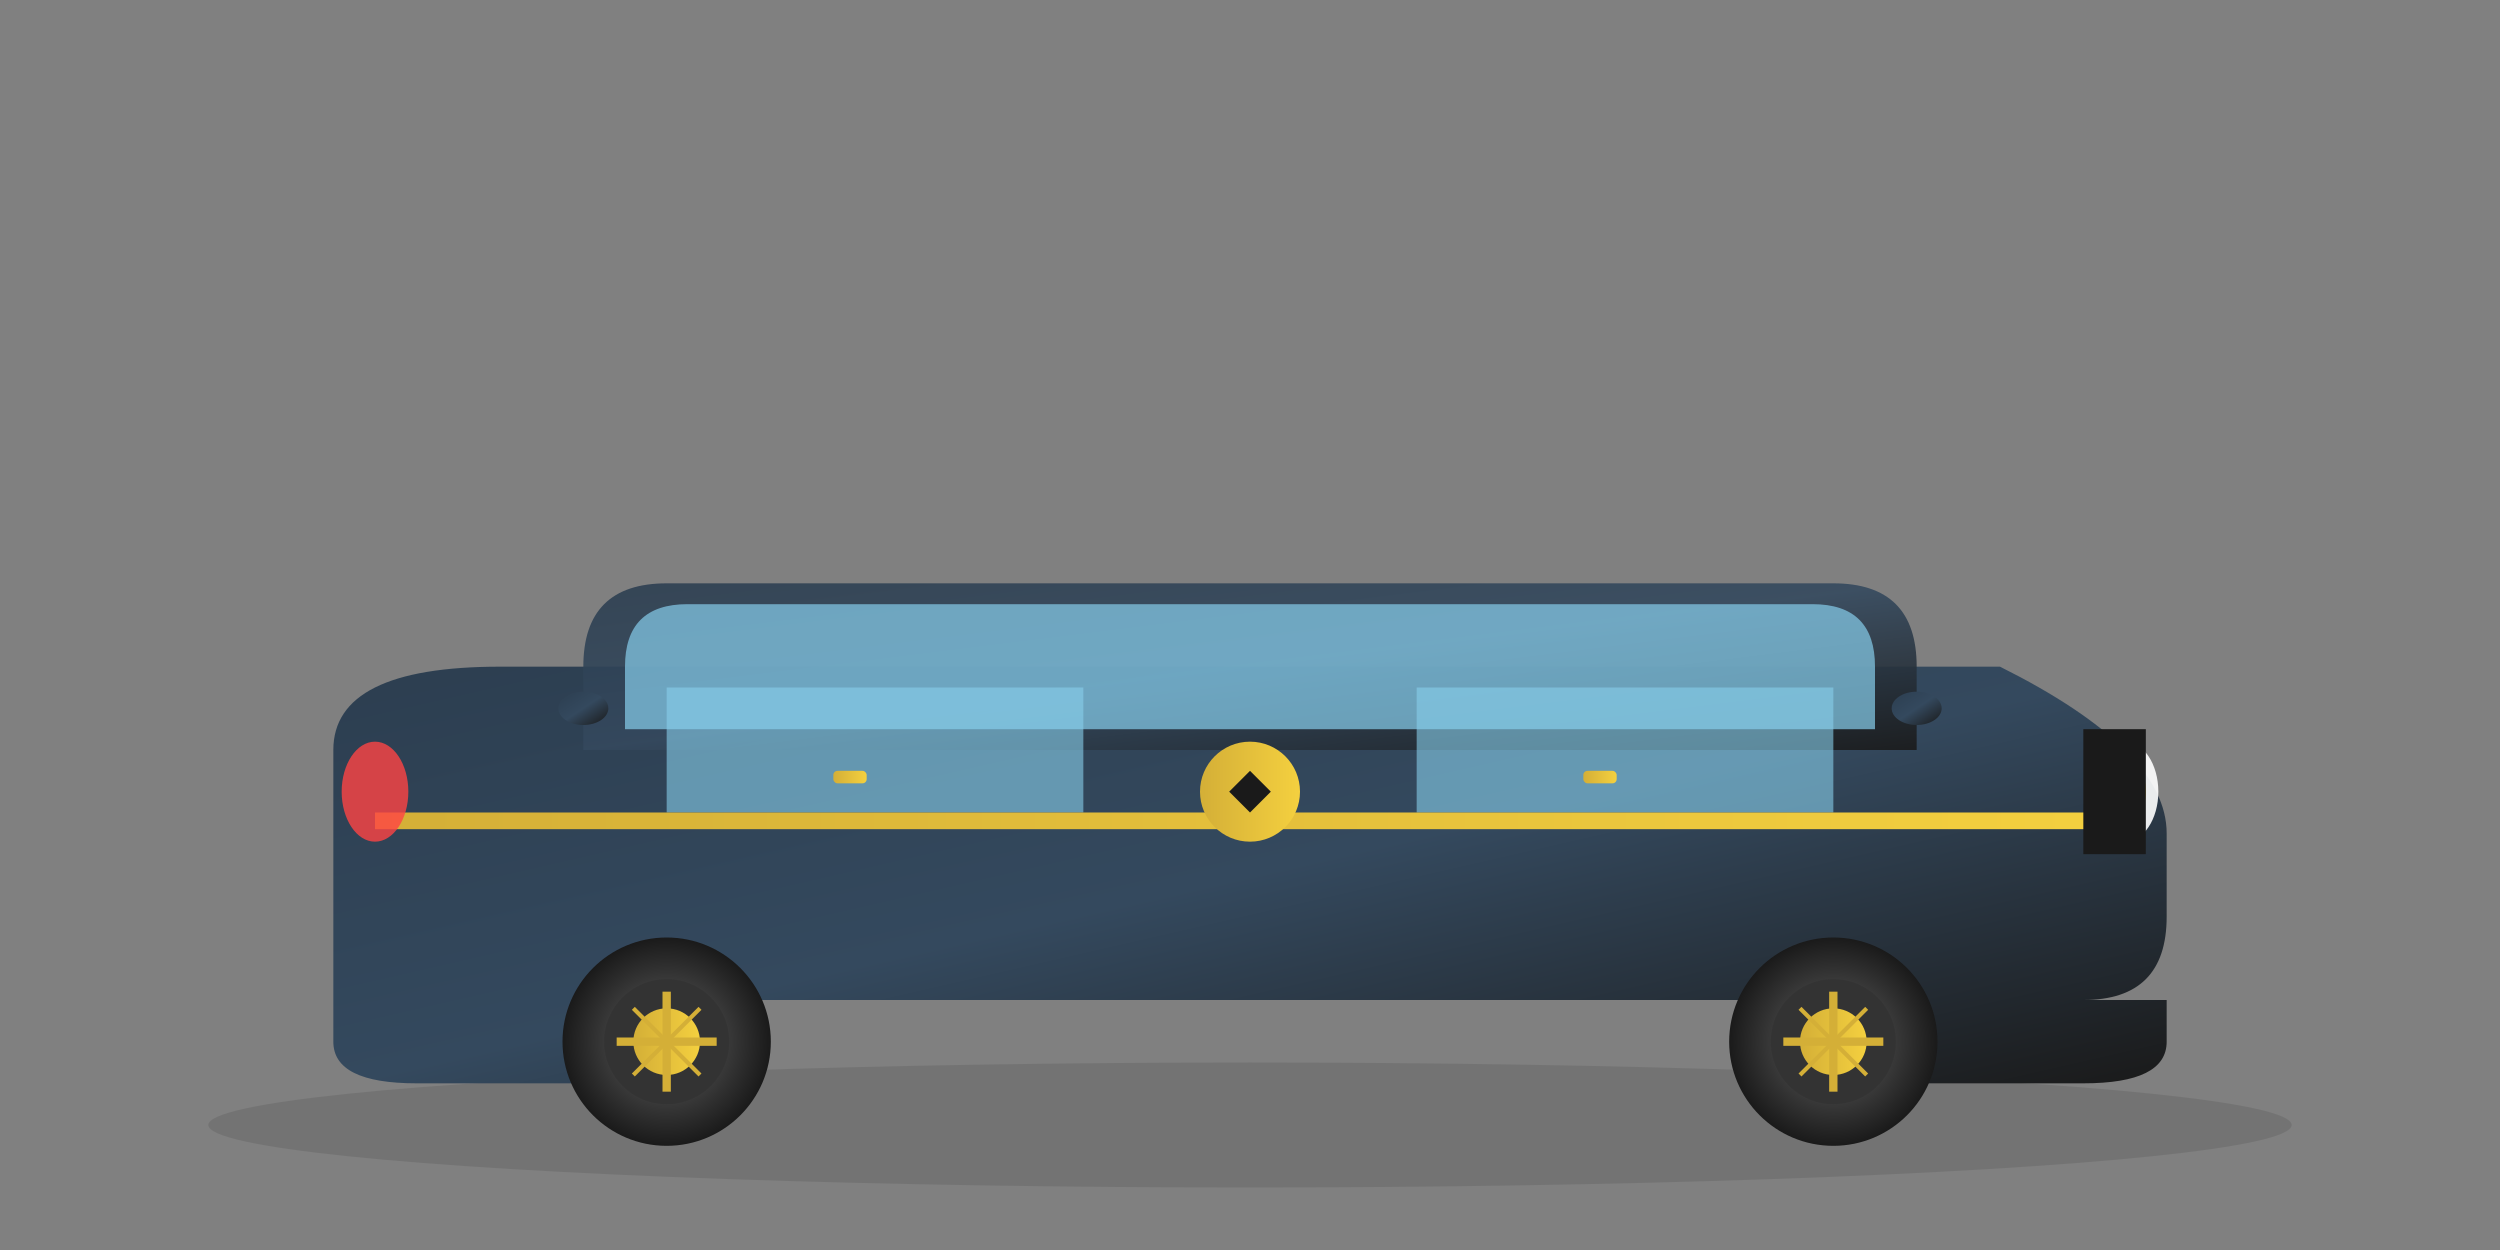 <svg width="600" height="300" viewBox="0 0 600 300" fill="none" xmlns="http://www.w3.org/2000/svg">
  <rect x="0" y="0" width="600" height="300" fill="#808080" stroke="none"/>
  <defs>
    <linearGradient id="carGradient" x1="0%" y1="0%" x2="100%" y2="100%">
      <stop offset="0%" style="stop-color:#2c3e50;stop-opacity:1" />
      <stop offset="50%" style="stop-color:#34495e;stop-opacity:1" />
      <stop offset="100%" style="stop-color:#1a1a1a;stop-opacity:1" />
    </linearGradient>
    <linearGradient id="goldAccent" x1="0%" y1="0%" x2="100%" y2="0%">
      <stop offset="0%" style="stop-color:#d4af37;stop-opacity:1" />
      <stop offset="100%" style="stop-color:#f4d03f;stop-opacity:1" />
    </linearGradient>
    <radialGradient id="wheelGradient" cx="50%" cy="50%" r="50%">
      <stop offset="0%" style="stop-color:#666;stop-opacity:1" />
      <stop offset="100%" style="stop-color:#1a1a1a;stop-opacity:1" />
    </radialGradient>
  </defs>
  
  <!-- Car shadow -->
  <ellipse cx="300" cy="270" rx="250" ry="15" fill="#000" opacity="0.1"/>
  
  <!-- Main car body -->
  <path d="M80 180 Q80 160 120 160 L480 160 Q520 180 520 200 L520 220 Q520 240 500 240 L520 240 L520 250 Q520 260 500 260 L460 260 Q440 260 440 240 L160 240 Q160 260 140 260 L100 260 Q80 260 80 250 L80 240 Q80 230 80 220 Z" fill="url(#carGradient)"/>
  
  <!-- Car roof -->
  <path d="M140 160 Q140 140 160 140 L440 140 Q460 140 460 160 L460 180 L140 180 Z" fill="url(#carGradient)" opacity="0.9"/>
  
  <!-- Windshield -->
  <path d="M150 160 Q150 145 165 145 L435 145 Q450 145 450 160 L450 175 L150 175 Z" fill="#87ceeb" opacity="0.7"/>
  
  <!-- Side windows -->
  <rect x="160" y="165" width="100" height="30" fill="#87ceeb" opacity="0.6"/>
  <rect x="340" y="165" width="100" height="30" fill="#87ceeb" opacity="0.6"/>
  
  <!-- Gold accent stripe -->
  <rect x="90" y="195" width="420" height="4" fill="url(#goldAccent)"/>
  
  <!-- Front lights -->
  <ellipse cx="510" cy="190" rx="8" ry="12" fill="#fff" opacity="0.9"/>
  <ellipse cx="510" cy="190" rx="5" ry="8" fill="#f4d03f"/>
  
  <!-- Rear lights -->
  <ellipse cx="90" cy="190" rx="8" ry="12" fill="#ff4444" opacity="0.8"/>
  
  <!-- Wheels -->
  <circle cx="160" cy="250" r="25" fill="url(#wheelGradient)"/>
  <circle cx="160" cy="250" r="15" fill="#333"/>
  <circle cx="160" cy="250" r="8" fill="url(#goldAccent)"/>
  
  <circle cx="440" cy="250" r="25" fill="url(#wheelGradient)"/>
  <circle cx="440" cy="250" r="15" fill="#333"/>
  <circle cx="440" cy="250" r="8" fill="url(#goldAccent)"/>
  
  <!-- Wheel spokes -->
  <g transform="translate(160,250)">
    <line x1="-12" y1="0" x2="12" y2="0" stroke="#d4af37" stroke-width="2"/>
    <line x1="0" y1="-12" x2="0" y2="12" stroke="#d4af37" stroke-width="2"/>
    <line x1="-8" y1="-8" x2="8" y2="8" stroke="#d4af37" stroke-width="1"/>
    <line x1="-8" y1="8" x2="8" y2="-8" stroke="#d4af37" stroke-width="1"/>
  </g>
  
  <g transform="translate(440,250)">
    <line x1="-12" y1="0" x2="12" y2="0" stroke="#d4af37" stroke-width="2"/>
    <line x1="0" y1="-12" x2="0" y2="12" stroke="#d4af37" stroke-width="2"/>
    <line x1="-8" y1="-8" x2="8" y2="8" stroke="#d4af37" stroke-width="1"/>
    <line x1="-8" y1="8" x2="8" y2="-8" stroke="#d4af37" stroke-width="1"/>
  </g>
  
  <!-- Door handles -->
  <rect x="200" y="185" width="8" height="3" fill="url(#goldAccent)" rx="1"/>
  <rect x="380" y="185" width="8" height="3" fill="url(#goldAccent)" rx="1"/>
  
  <!-- Grille -->
  <rect x="500" y="175" width="15" height="30" fill="#1a1a1a"/>
  <line x1="502" y1="178" x2="502" y2="202" stroke="url(#goldAccent)" stroke-width="1"/>
  <line x1="505" y1="178" x2="505" y2="202" stroke="url(#goldAccent)" stroke-width="1"/>
  <line x1="508" y1="178" x2="508" y2="202" stroke="url(#goldAccent)" stroke-width="1"/>
  <line x1="511" y1="178" x2="511" y2="202" stroke="url(#goldAccent)" stroke-width="1"/>
  
  <!-- Side mirror -->
  <ellipse cx="140" cy="170" rx="6" ry="4" fill="url(#carGradient)"/>
  <ellipse cx="460" cy="170" rx="6" ry="4" fill="url(#carGradient)"/>
  
  <!-- Luxury emblem -->
  <circle cx="300" cy="190" r="12" fill="url(#goldAccent)"/>
  <path d="M295 190 L300 185 L305 190 L300 195 Z" fill="#1a1a1a"/>
</svg>
